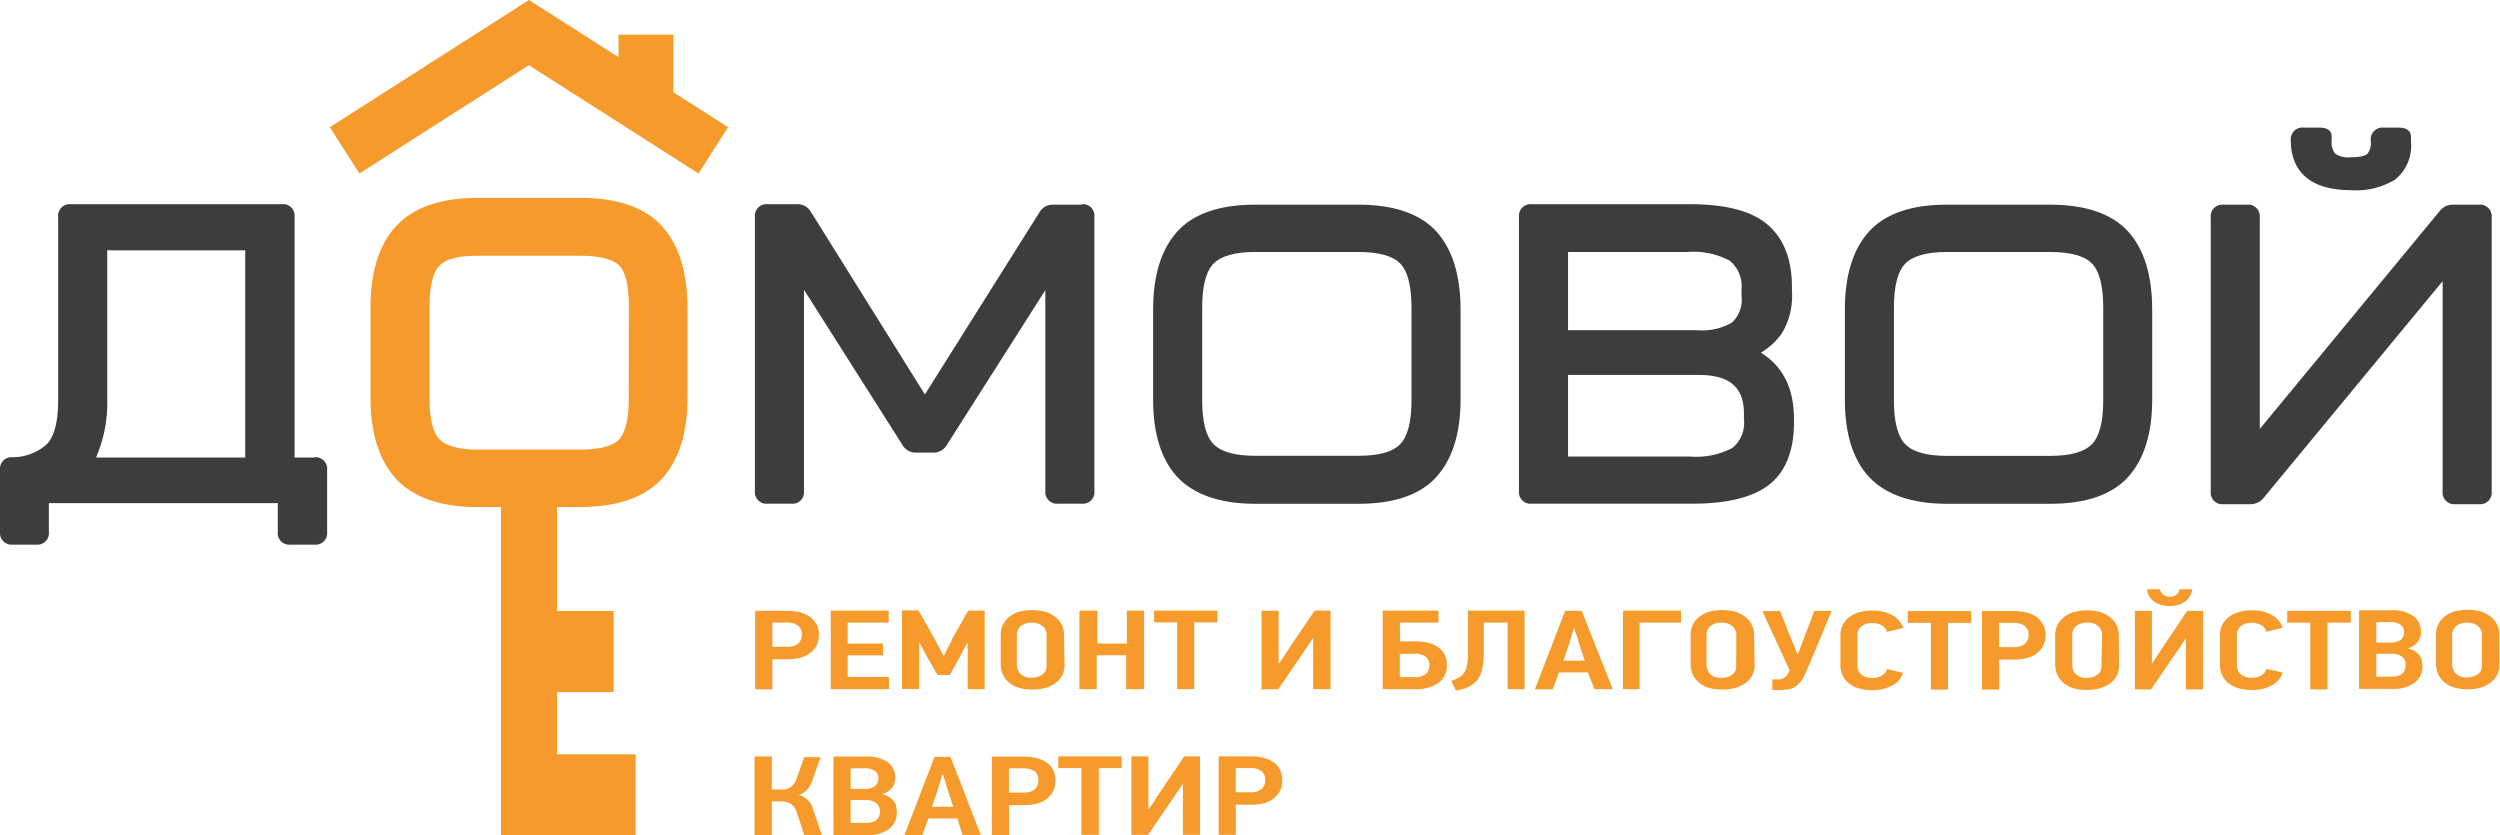 <svg xmlns="http://www.w3.org/2000/svg" viewBox="0 0 258.84 86.5"><title>logo</title><path d="M369.65,232.5a7.73,7.73,0,0,0,4.59-1.11,4.5,4.5,0,0,0,1.62-3.94v-.51c0-.28-.13-.92-1.3-.92H373a1.22,1.22,0,0,0-1.3,1.38,1.82,1.82,0,0,1-.36,1.35c-.14.13-.55.34-1.67.34a2.46,2.46,0,0,1-1.64-.36,1.85,1.85,0,0,1-.38-1.37v-.47c0-.32-.17-.87-1.3-.87h-1.62a1.2,1.2,0,0,0-1.31,1.3c0,2.36,1.09,5.18,6.25,5.18" transform="translate(-126.24 -212.81)" style="fill:#3d3c3e"/><path d="M151.63,238.73v21.45H136.18a14,14,0,0,0,1.16-6V238.73Zm7.18,21.45h-2.07V235.25a1.19,1.19,0,0,0-1.3-1.3H133.56a1.2,1.2,0,0,0-1.3,1.3v19c0,2.23-.4,3.76-1.17,4.55a5.36,5.36,0,0,1-3.54,1.35,1.2,1.2,0,0,0-1.31,1.31v6.44a1.2,1.2,0,0,0,1.31,1.3H130a1.19,1.19,0,0,0,1.3-1.3v-3H155v3a1.19,1.19,0,0,0,1.3,1.3h2.51a1.19,1.19,0,0,0,1.3-1.3v-6.44a1.2,1.2,0,0,0-1.3-1.31" transform="translate(-126.24 -212.81)" style="fill:#3d3c3e"/><path d="M238.28,234h-3a1.57,1.57,0,0,0-1.4.76L222,253.65l-11.82-18.93a1.59,1.59,0,0,0-1.41-.77h-3.07a1.2,1.2,0,0,0-1.3,1.31v28.4a1.19,1.19,0,0,0,1.3,1.3h2.48a1.19,1.19,0,0,0,1.3-1.3V242.81l10.21,16.09a1.57,1.57,0,0,0,1.41.77h1.75a1.55,1.55,0,0,0,1.4-.76l10.22-16.06v20.81a1.2,1.2,0,0,0,1.31,1.3h2.47a1.19,1.19,0,0,0,1.3-1.3v-28.4a1.2,1.2,0,0,0-1.3-1.31" transform="translate(-126.24 -212.81)" style="fill:#3d3c3e"/><path d="M250.71,244.68c0-2.26.4-3.8,1.19-4.59s2.24-1.19,4.29-1.19H266.9c2.08,0,3.53.4,4.31,1.19s1.17,2.33,1.17,4.59v9.6c0,2.22-.4,3.75-1.19,4.54S269,260,266.9,260H256.19c-2.06,0-3.5-.4-4.29-1.19s-1.19-2.32-1.19-4.54ZM266.9,234H256.19c-3.67,0-6.38.93-8.05,2.77s-2.51,4.55-2.51,8.09v9.34c0,3.51.85,6.22,2.51,8s4.38,2.77,8.05,2.77H266.9c3.67,0,6.38-.93,8.05-2.77s2.51-4.53,2.51-8v-9.34c0-3.54-.85-6.27-2.51-8.09S270.57,234,266.9,234" transform="translate(-126.24 -212.81)" style="fill:#3d3c3e"/><path d="M382.92,234h-2.69a1.7,1.7,0,0,0-1.41.68l-18.61,22.54V235.26A1.2,1.2,0,0,0,358.9,234h-2.47a1.2,1.2,0,0,0-1.3,1.31v28.4a1.19,1.19,0,0,0,1.3,1.3h2.77a1.72,1.72,0,0,0,1.42-.67l18.52-22.42v21.79a1.2,1.2,0,0,0,1.31,1.3h2.47a1.19,1.19,0,0,0,1.3-1.3v-28.4a1.2,1.2,0,0,0-1.3-1.31" transform="translate(-126.24 -212.81)" style="fill:#3d3c3e"/><path d="M322.33,244.68c0-2.25.4-3.8,1.19-4.59s2.23-1.19,4.29-1.19h10.71c2.08,0,3.53.4,4.31,1.19s1.17,2.33,1.17,4.59v9.6c0,2.22-.4,3.75-1.19,4.54s-2.24,1.19-4.29,1.19H327.81c-2.06,0-3.5-.4-4.29-1.19s-1.19-2.32-1.19-4.54ZM338.52,234H327.81c-3.67,0-6.38.93-8.05,2.77s-2.51,4.55-2.51,8.09v9.34c0,3.51.84,6.21,2.51,8s4.38,2.77,8.05,2.77h10.71c3.67,0,6.38-.93,8.05-2.77s2.5-4.53,2.5-8v-9.34c0-3.54-.84-6.27-2.5-8.09s-4.39-2.77-8.05-2.77" transform="translate(-126.24 -212.81)" style="fill:#3d3c3e"/><path d="M306.8,256.2a3.35,3.35,0,0,1-1.21,3,8.14,8.14,0,0,1-4.35.88H288.59v-8.45h13.54c3.19,0,4.67,1.28,4.67,4Zm-.25-12.76a3.22,3.22,0,0,1-1,2.77A6.11,6.11,0,0,1,302,247H288.59v-8.1h12.35a8,8,0,0,1,4.39.9,3.43,3.43,0,0,1,1.22,3Zm2,5.89a7.1,7.1,0,0,0,2.13-1.94,7.45,7.45,0,0,0,1.09-4.46v-.43c0-2.91-.9-5.09-2.59-6.49s-4.37-2.06-8-2.06H284.81a1.2,1.2,0,0,0-1.3,1.3v28.41a1.19,1.19,0,0,0,1.3,1.3h16.64c3.64,0,6.33-.67,8-2s2.53-3.5,2.53-6.39v-.38c0-3.17-1.15-5.47-3.43-6.87" transform="translate(-126.24 -212.81)" style="fill:#3d3c3e"/><path d="M206.15,299.3v-3.52h.94a2.15,2.15,0,0,1,1,.24,1.66,1.66,0,0,1,.68,1l.76,2.31h1.83l-.91-2.65a2.42,2.42,0,0,0-.54-1,2,2,0,0,0-1-.56,1.79,1.79,0,0,0,.87-.52,2.53,2.53,0,0,0,.57-1l.85-2.39H209.5l-.79,2.23a1.93,1.93,0,0,1-.32.59,1.51,1.51,0,0,1-.42.35,1.62,1.62,0,0,1-.48.17,2.61,2.61,0,0,1-.48,0h-.86v-3.42h-1.79v8.13Zm12.9-3a1.77,1.77,0,0,0-.27-.53,1.73,1.73,0,0,0-.46-.43,2.14,2.14,0,0,0-.67-.27V295a2,2,0,0,0,1-.69,1.7,1.7,0,0,0,.28-.95,1.93,1.93,0,0,0-.77-1.62,3.71,3.71,0,0,0-2.31-.6h-3.32v8.13h3.49a3.7,3.7,0,0,0,2.24-.61,2.11,2.11,0,0,0,.83-1.79,2.25,2.25,0,0,0-.08-.58m-2.17-2.1a1.67,1.67,0,0,1-1.11.3h-1.42v-2.13h1.4a1.79,1.79,0,0,1,1.13.28.94.94,0,0,1,.35.77,1,1,0,0,1-.35.78m.43,3.07a.88.88,0,0,1-.24.4,1.09,1.09,0,0,1-.45.26,2.33,2.33,0,0,1-.7.09h-1.57v-2.37h1.56A1.66,1.66,0,0,1,217,296a1.08,1.08,0,0,1,.35.83,1.45,1.45,0,0,1-.08.47m8.64,2h1.89l-3.15-8.13H223l-3.13,8.13h1.85a2.49,2.49,0,0,0,.13-.34l.19-.53.19-.53a2.87,2.87,0,0,0,.13-.35h3ZM223.8,293h.08a1.78,1.78,0,0,0,.1.34c.05.16.1.33.16.51s.11.35.16.52.08.28.1.35l.54,1.62h-2.21l.56-1.63Zm11.49-.45a2.21,2.21,0,0,0-.67-.79,3.14,3.14,0,0,0-1.05-.45,5.21,5.21,0,0,0-1.37-.16h-3.27v8.13h1.78v-3.12h1.59a4.93,4.93,0,0,0,1.41-.18,2.86,2.86,0,0,0,1-.54,2.4,2.4,0,0,0,.6-.79,2.49,2.49,0,0,0,.2-1,2.57,2.57,0,0,0-.23-1.12m-1.91,2a1.73,1.73,0,0,1-1.18.34h-1.49v-2.51h1.48a1.87,1.87,0,0,1,1.18.32,1.12,1.12,0,0,1,.39.92,1.21,1.21,0,0,1-.38.93m9-2.19v-1.22h-6.56v1.22h2.39v6.91H240v-6.91Zm2.73,6.91,2.55-3.73c.18-.26.36-.52.53-.79l.53-.78h0v5.3h1.78v-8.13h-1.65c-.39.59-.77,1.17-1.16,1.73l-1.16,1.72c-.22.33-.44.67-.65,1s-.44.67-.68,1h-.05v-5.45h-1.76v8.13Zm13.67-6.73a2.09,2.09,0,0,0-.66-.79,3.14,3.14,0,0,0-1.05-.45,5.21,5.21,0,0,0-1.37-.16h-3.27v8.13h1.77v-3.12h1.59a5,5,0,0,0,1.42-.18,2.86,2.86,0,0,0,1-.54,2.4,2.4,0,0,0,.6-.79,2.49,2.49,0,0,0,.2-1,2.44,2.44,0,0,0-.24-1.12m-1.9,2a1.73,1.73,0,0,1-1.18.34h-1.5v-2.51h1.49a1.87,1.87,0,0,1,1.18.32,1.12,1.12,0,0,1,.39.92,1.21,1.21,0,0,1-.38.93" transform="translate(-126.24 -212.81)" style="fill:#f59a2b"/><path d="M210.75,277.45a2.13,2.13,0,0,0-.67-.79,3.18,3.18,0,0,0-1-.45,5.31,5.31,0,0,0-1.37-.16h-3.28v8.13h1.78v-3.11h1.59a4.68,4.68,0,0,0,1.42-.2,2.8,2.8,0,0,0,1-.53,2.16,2.16,0,0,0,.6-.79,2.34,2.34,0,0,0,.2-1,2.39,2.39,0,0,0-.23-1.11m-1.91,2a1.7,1.7,0,0,1-1.17.34h-1.5v-2.51h1.48a1.85,1.85,0,0,1,1.18.32,1.12,1.12,0,0,1,.39.92,1.21,1.21,0,0,1-.38.93m9.4,4.72v-1.26H214v-2.24h3.66v-1.22H214v-2.17h4.25v-1.24h-6v8.13Zm9.91,0v-8.13h-1.71l-1.5,2.65-1,2h-.07l-1.06-2-1.52-2.67h-1.7v8.13h1.78v-4.75h.06l.78,1.47,1.06,1.83h1.26l1-1.77.79-1.52h.07v4.75Zm8.21-5.67a2.25,2.25,0,0,0-.19-.91,2.47,2.47,0,0,0-.61-.81,3.44,3.44,0,0,0-1-.58,5.45,5.45,0,0,0-3,0,3.29,3.29,0,0,0-1,.6,2.22,2.22,0,0,0-.57.81,2.31,2.31,0,0,0-.18.88v3.07a2.88,2.88,0,0,0,.18,1,2.18,2.18,0,0,0,.59.85,2.89,2.89,0,0,0,1,.59,4.85,4.85,0,0,0,1.52.21,4.68,4.68,0,0,0,1.34-.17,3.21,3.21,0,0,0,1.05-.51,2.29,2.29,0,0,0,.69-.8,2.26,2.26,0,0,0,.24-1Zm-1.81,3.32a1,1,0,0,1-.44.85,1.78,1.78,0,0,1-1.05.31,1.57,1.57,0,0,1-1.22-.4,1.39,1.39,0,0,1-.36-1V278.5a1,1,0,0,1,.08-.4,1,1,0,0,1,.25-.39,1.38,1.38,0,0,1,.49-.31,2,2,0,0,1,.75-.12,1.93,1.93,0,0,1,.74.13,1.36,1.36,0,0,1,.46.33.9.9,0,0,1,.24.39,1,1,0,0,1,.07.36Zm10.1,2.35v-8.13h-1.78v3.41h-3.05v-3.41H238v8.13h1.79v-3.51h3.05v3.51Zm7.6-6.91v-1.22h-6.56v1.22h2.39v6.91h1.77v-6.91Zm6.3,6.91,2.55-3.73.53-.79.53-.78h0v5.3H264v-8.13h-1.65c-.39.59-.77,1.16-1.16,1.73L260,279.5l-.65,1c-.22.34-.44.67-.68,1h-.05v-5.45h-1.76v8.13Zm12.58-3.66h1.48a1.77,1.77,0,0,1,1.21.32,1.07,1.07,0,0,1,.37.87,1.13,1.13,0,0,1-.37.9,1.69,1.69,0,0,1-1.19.33h-1.5Zm0-3.23h4v-1.24h-5.77v8.13h3.37a4.05,4.05,0,0,0,2.39-.63,2.17,2.17,0,0,0,.88-1.88,2.32,2.32,0,0,0-.2-1,1.89,1.89,0,0,0-.6-.75,2.78,2.78,0,0,0-1-.5,5.27,5.27,0,0,0-1.47-.18h-1.56Zm8.7,0h2.46v6.89h1.76v-8.13h-5.86v4.44a6.32,6.32,0,0,1-.09,1.17,2.11,2.11,0,0,1-.28.78,1.68,1.68,0,0,1-.54.52,3.39,3.39,0,0,1-.83.36l.48,1a4.46,4.46,0,0,0,1.4-.42,2.33,2.33,0,0,0,.9-.77,3,3,0,0,0,.46-1.19,9,9,0,0,0,.14-1.67Zm11.46,6.89h1.89L290,276.05h-1.71l-3.13,8.13H287c0-.07.07-.18.13-.35s.12-.34.19-.52.13-.37.2-.53.1-.28.12-.35h3Zm-2.15-6.28h.08a2.53,2.53,0,0,0,.09.34c.06.16.11.33.17.51s.11.35.15.52.08.28.11.35l.54,1.62h-2.21l.56-1.64Zm11.1-.61v-1.24h-6v8.13H296v-6.89Zm7.57,1.22a2.26,2.26,0,0,0-.2-.91,2.23,2.23,0,0,0-.61-.81,3.38,3.38,0,0,0-1-.58,5.45,5.45,0,0,0-3,0,3.29,3.29,0,0,0-1,.6,2.25,2.25,0,0,0-.58.81,2.51,2.51,0,0,0-.18.88v3.07a2.89,2.89,0,0,0,.19,1,2.08,2.08,0,0,0,.59.85,2.85,2.85,0,0,0,1,.59,5,5,0,0,0,1.53.21,4.73,4.73,0,0,0,1.34-.17,3.42,3.42,0,0,0,1.05-.51,2.4,2.4,0,0,0,.69-.8,2.26,2.26,0,0,0,.24-1ZM306,281.83a1,1,0,0,1-.44.85,1.79,1.79,0,0,1-1.06.31,1.55,1.55,0,0,1-1.21-.4,1.39,1.39,0,0,1-.36-1V278.5a1.16,1.16,0,0,1,.07-.4,1.07,1.07,0,0,1,.26-.39,1.42,1.42,0,0,1,.48-.31,2.09,2.09,0,0,1,.76-.12,1.93,1.93,0,0,1,.74.13,1.47,1.47,0,0,1,.46.33,1.15,1.15,0,0,1,.24.39,1,1,0,0,1,.07.36Zm9.82-5.77h-1.75c-.08.25-.2.57-.36,1s-.31.83-.48,1.27l-.48,1.26c-.15.4-.26.7-.35.92h-.07l-.78-1.91-1-2.52h-1.84l2.82,6.13a.89.89,0,0,1-.08.17l-.08.14a1.06,1.06,0,0,1-1,.63h-.63v1.1h.87a6.11,6.11,0,0,0,.78-.07,2,2,0,0,0,.67-.24,2.53,2.53,0,0,0,.59-.52,4.3,4.3,0,0,0,.53-.92c.47-1.08.92-2.15,1.36-3.21s.88-2.13,1.34-3.21m5.73,6a1.08,1.08,0,0,1-.52.67,1.79,1.79,0,0,1-1,.25,1.93,1.93,0,0,1-.67-.1,1.37,1.37,0,0,1-.49-.28,1.14,1.14,0,0,1-.29-.4,1.39,1.39,0,0,1-.09-.5v-3.23a1.06,1.06,0,0,1,.09-.42,1.29,1.29,0,0,1,.28-.38,1.58,1.58,0,0,1,.48-.27,1.78,1.78,0,0,1,.69-.11,2.25,2.25,0,0,1,.61.08,1.57,1.57,0,0,1,.45.22,1.22,1.22,0,0,1,.3.3,1.09,1.09,0,0,1,.15.33l1.7-.42a2.5,2.5,0,0,0-1.08-1.28,3.91,3.91,0,0,0-2.13-.51,4.41,4.41,0,0,0-1.48.21,2.83,2.83,0,0,0-1,.56,2.21,2.21,0,0,0-.82,1.74v3.15a2.44,2.44,0,0,0,.2,1,2.27,2.27,0,0,0,.62.83,2.9,2.9,0,0,0,1,.54,4.56,4.56,0,0,0,1.46.2,4.17,4.17,0,0,0,2.07-.47,2.24,2.24,0,0,0,1.13-1.32Zm8.72-4.78v-1.22h-6.56v1.22h2.39v6.91h1.77v-6.91Zm7.43.18a2,2,0,0,0-.67-.79,3.09,3.09,0,0,0-1-.45,5.21,5.21,0,0,0-1.37-.16h-3.27v8.13h1.77v-3.11h1.59a4.63,4.63,0,0,0,1.42-.2,2.84,2.84,0,0,0,1-.53,2.25,2.25,0,0,0,.59-.79,2.34,2.34,0,0,0,.21-1,2.39,2.39,0,0,0-.24-1.11m-1.91,2a1.69,1.69,0,0,1-1.17.34h-1.5v-2.51h1.48a1.88,1.88,0,0,1,1.19.32,1.15,1.15,0,0,1,.39.92,1.18,1.18,0,0,1-.39.93m9.73-.95a2.25,2.25,0,0,0-.19-.91,2.23,2.23,0,0,0-.61-.81,3.32,3.32,0,0,0-1-.58,4.57,4.57,0,0,0-1.47-.21,4.63,4.63,0,0,0-1.55.22,3.08,3.08,0,0,0-1,.6,2.14,2.14,0,0,0-.58.81,2.31,2.31,0,0,0-.18.88v3.07a2.68,2.68,0,0,0,.19,1,2.15,2.15,0,0,0,.58.85,2.89,2.89,0,0,0,1,.59,4.87,4.87,0,0,0,1.53.21,4.78,4.78,0,0,0,1.34-.17,3.42,3.42,0,0,0,1.05-.51,2.36,2.36,0,0,0,.68-.8,2.26,2.26,0,0,0,.24-1Zm-1.8,3.32a1,1,0,0,1-.45.85,1.74,1.74,0,0,1-1,.31,1.53,1.53,0,0,1-1.21-.4,1.39,1.39,0,0,1-.36-1l0-3.11a1.19,1.19,0,0,1,.08-.4,1.07,1.07,0,0,1,.26-.39,1.42,1.42,0,0,1,.48-.31,2.05,2.05,0,0,1,.76-.12,2,2,0,0,1,.74.13,1.47,1.47,0,0,1,.46.33,1.15,1.15,0,0,1,.24.39,1.27,1.27,0,0,1,.07.36Zm5.14,2.35,2.55-3.73c.18-.26.36-.52.53-.79l.53-.78h0v5.3h1.78v-8.13h-1.65l-1.15,1.73-1.17,1.72-.65,1c-.21.34-.44.67-.68,1h0v-5.45h-1.76v8.13Zm3-8.82a2.26,2.26,0,0,0,.7-.43,1.76,1.76,0,0,0,.4-.56,2.29,2.29,0,0,0,.16-.56h-1.32a.68.68,0,0,1-.07.26.72.72,0,0,1-.18.25,1.25,1.25,0,0,1-.32.2,1.14,1.14,0,0,1-.43.07,1,1,0,0,1-.41-.07,1.25,1.25,0,0,1-.32-.2.79.79,0,0,1-.28-.51h-1.34a1.74,1.74,0,0,0,.53,1.12,2.37,2.37,0,0,0,.72.43,2.94,2.94,0,0,0,1.1.18,2.76,2.76,0,0,0,1.06-.18m8.94,6.69a1.06,1.06,0,0,1-.51.67,1.82,1.82,0,0,1-1,.25,1.93,1.93,0,0,1-.67-.1,1.37,1.37,0,0,1-.49-.28,1,1,0,0,1-.28-.4,1.21,1.21,0,0,1-.1-.5v-3.23a.92.92,0,0,1,.1-.42,1,1,0,0,1,.28-.38,1.42,1.42,0,0,1,.47-.27,1.78,1.78,0,0,1,.69-.11,2.2,2.2,0,0,1,.61.08,1.79,1.79,0,0,1,.46.22,1.17,1.17,0,0,1,.29.3,1.44,1.44,0,0,1,.16.33l1.69-.42a2.41,2.41,0,0,0-1.08-1.28,3.86,3.86,0,0,0-2.13-.51,4.31,4.31,0,0,0-1.47.21,2.79,2.79,0,0,0-1,.56,2.25,2.25,0,0,0-.62.8,2.41,2.41,0,0,0-.2.94v3.15a2.61,2.61,0,0,0,.2,1,2.29,2.29,0,0,0,.63.83,2.85,2.85,0,0,0,1,.54,4.6,4.6,0,0,0,1.46.2,4.18,4.18,0,0,0,2.08-.47,2.26,2.26,0,0,0,1.12-1.32Zm8.73-4.78v-1.22h-6.57v1.22h2.39v6.91h1.78v-6.91ZM377,281.2a1.54,1.54,0,0,0-.26-.53,1.58,1.58,0,0,0-.46-.43,2.14,2.14,0,0,0-.67-.27v-.06a2,2,0,0,0,1-.69,1.7,1.7,0,0,0,.28-1,2,2,0,0,0-.77-1.62,3.71,3.71,0,0,0-2.31-.6h-3.32v8.13h3.49a3.63,3.63,0,0,0,2.24-.62,2.1,2.1,0,0,0,.83-1.78,1.9,1.9,0,0,0-.09-.58m-2.16-2.1a1.79,1.79,0,0,1-1.12.29h-1.41v-2.12h1.4a1.81,1.81,0,0,1,1.13.28.94.94,0,0,1,.35.77,1,1,0,0,1-.35.78m.43,3.07a.8.8,0,0,1-.24.39,1.1,1.1,0,0,1-.45.27,2.33,2.33,0,0,1-.7.09h-1.57v-2.37h1.55a1.67,1.67,0,0,1,1.14.32,1.08,1.08,0,0,1,.35.83,1.5,1.5,0,0,1-.08.47m9.78-3.66a2.43,2.43,0,0,0-.19-.91,2.47,2.47,0,0,0-.61-.81,3.44,3.44,0,0,0-1-.58,5.45,5.45,0,0,0-3,0,3.29,3.29,0,0,0-1,.6,2.22,2.22,0,0,0-.57.81,2.31,2.31,0,0,0-.18.88v3.07a2.88,2.88,0,0,0,.18,1,2.18,2.18,0,0,0,.59.85,2.81,2.81,0,0,0,1,.59,4.85,4.85,0,0,0,1.52.21,4.68,4.68,0,0,0,1.34-.17,3.21,3.21,0,0,0,1-.51,2.29,2.29,0,0,0,.69-.8,2.26,2.26,0,0,0,.24-1Zm-1.81,3.32a1,1,0,0,1-.44.85,1.78,1.78,0,0,1-1.05.31,1.57,1.57,0,0,1-1.22-.4,1.39,1.39,0,0,1-.36-1V278.5a1.16,1.16,0,0,1,.07-.4,1.21,1.21,0,0,1,.26-.39,1.38,1.38,0,0,1,.49-.31,2,2,0,0,1,.75-.12,1.93,1.93,0,0,1,.74.13,1.36,1.36,0,0,1,.46.33.9.9,0,0,1,.24.39,1,1,0,0,1,.07.36Z" transform="translate(-126.24 -212.81)" style="fill:#f59a2b"/><polygon points="75.38 13.17 69.72 9.55 69.72 3.58 64.04 3.58 64.04 5.92 54.79 0.02 54.77 0 54.76 0.01 54.75 0 54.74 0.02 34.15 13.17 37.21 17.96 54.76 6.75 72.32 17.96 75.38 13.17" style="fill:#f59a2b"/><path d="M191.34,254.12c0,2.06-.36,3.51-1,4.19s-2,1.05-3.94,1.05h-10.7c-1.93,0-3.25-.36-3.94-1.05s-1.05-2.13-1.05-4.19v-9.6c0-2.64.57-3.76,1.05-4.23.69-.7,2-1,3.94-1h10.7c1.92,0,3.29.36,3.95,1,.47.48,1,1.6,1,4.24Zm3.44-17.89c-1.77-1.95-4.6-2.93-8.42-2.93h-10.7c-3.82,0-6.65,1-8.42,2.93s-2.64,4.75-2.64,8.42V254c0,3.64.88,6.46,2.64,8.38s4.6,2.93,8.42,2.93h2.45v34h13.94v-8.4h-8.14v-6.45h5.86v-8.39h-5.86V265.3h2.45c3.82,0,6.65-1,8.42-2.93s2.64-4.74,2.64-8.38v-9.34c0-3.67-.89-6.5-2.64-8.42" transform="translate(-126.24 -212.81)" style="fill:#f59a2b"/></svg>